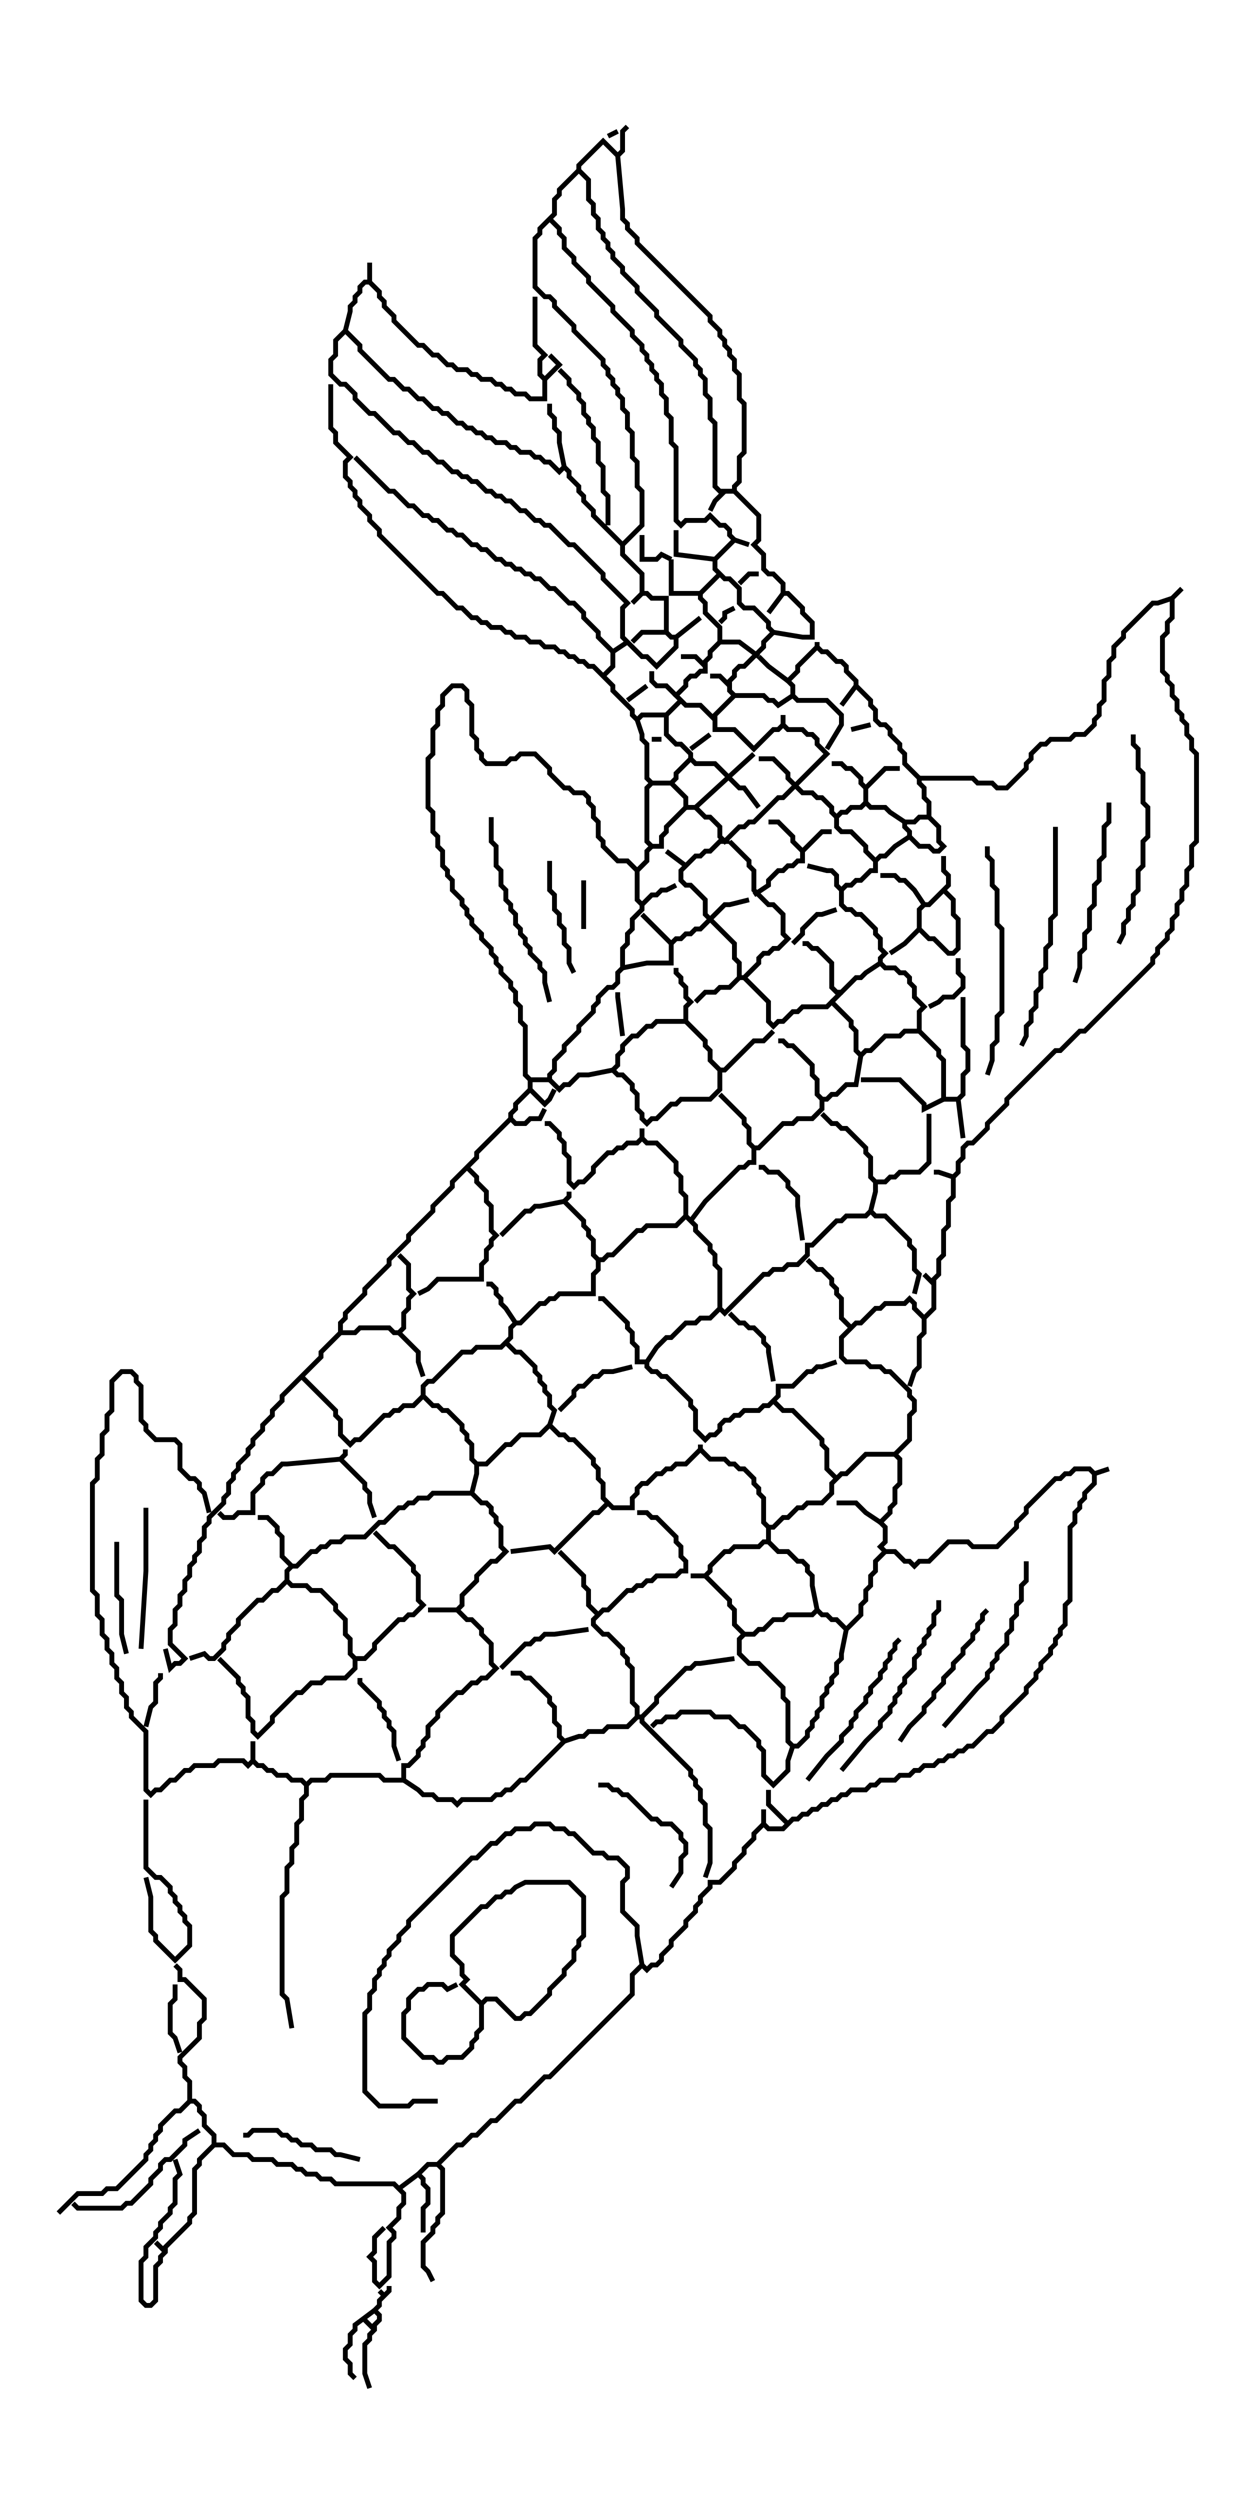 <?xml version="1.0" standalone="no"?>

<!DOCTYPE svg PUBLIC "-//W3C//DTD SVG 20010904//EN"

 "http://www.w3.org/TR/2001/REC-SVG-20010904/DTD/svg10.dtd">

<svg version="1.0" xmlns="http://www.w3.org/2000/svg"

 width="257pt" height="514pt" viewBox="0 0 257 514"

 preserveAspectRatio="xMidYMid meet">

<path stroke="#010101" fill="none" d="
M129 26

L128 27

L128 27

L128 31

L128 31

L127 32

L127 32

L124 29

L124 29

L119 34

L119 34

L119 35

L119 35

L121 37

L121 37

L121 41

L121 41

L122 42

L122 42

L122 44

L122 44

L123 45

L123 45

L123 47

L123 47

L124 48

L124 48

L124 49

L124 49

L125 50

L125 50

L125 51

L125 51

L126 52

L126 52

L126 53

L126 53

L128 55

L128 55

L128 56

L128 56

L131 59

L131 59

L131 60

L131 60

L135 64

L135 64

L135 65

L135 65

L140 70

L140 70

L140 71

L140 71

L143 74

L143 74

L143 75

L143 75

L144 76

L144 76

L144 77

L144 77

L145 78

L145 78

L145 81

L145 81

L146 82

L146 82

L146 86

L146 86

L147 87

L147 87

L147 100

L147 100

L148 101

L148 101

L151 101

L151 101

L151 100

L151 100

L152 99

L152 99

L152 94

L152 94

L153 93

L153 93

L153 83

L153 83

L152 82

L152 82

L152 77

L152 77

L151 76

L151 76

L151 74

L151 74

L150 73

L150 73

L150 72

L150 72

L149 71

L149 71

L149 70

L149 70

L148 69

L148 69

L148 68

L148 68

L146 66

L146 66

L146 65

L146 65

L131 50

L131 50

L131 49

L131 49

L129 47

L129 47

L129 46

L129 46

L128 45

L128 45

L128 43

L128 43

L127 32

L127 32

"/>

<path stroke="#010101" fill="none" d="
M125 28

L127 27

L127 27

"/>

<path stroke="#010101" fill="none" d="
M119 35

L115 39

L115 39

L115 40

L115 40

L114 41

L114 41

L114 44

L114 44

L111 47

L111 47

L111 48

L111 48

L110 49

L110 49

L110 59

L110 59

L112 61

L112 61

L113 61

L113 61

L114 62

L114 62

L114 63

L114 63

L118 67

L118 67

L118 68

L118 68

L124 74

L124 74

L124 75

L124 75

L125 76

L125 76

L125 77

L125 77

L126 78

L126 78

L126 79

L126 79

L127 80

L127 80

L127 81

L127 81

L128 82

L128 82

L128 84

L128 84

L129 85

L129 85

L129 88

L129 88

L130 89

L130 89

L130 94

L130 94

L131 95

L131 95

L131 100

L131 100

L132 101

L132 101

L132 108

L132 108

L128 112

L128 112

L122 106

L122 106

L122 105

L122 105

L120 103

L120 103

L120 102

L120 102

L119 101

L119 101

L119 100

L119 100

L117 98

L117 98

L117 97

L117 97

L116 96

L116 96

L115 97

L115 97

L113 95

L113 95

L112 95

L112 95

L111 94

L111 94

L110 94

L110 94

L109 93

L109 93

L107 93

L107 93

L106 92

L106 92

L105 92

L105 92

L104 91

L104 91

L102 91

L102 91

L101 90

L101 90

L100 90

L100 90

L99 89

L99 89

L98 89

L98 89

L97 88

L97 88

L96 88

L96 88

L95 87

L95 87

L94 87

L94 87

L92 85

L92 85

L91 85

L91 85

L90 84

L90 84

L89 84

L89 84

L87 82

L87 82

L86 82

L86 82

L84 80

L84 80

L83 80

L83 80

L81 78

L81 78

L80 78

L80 78

L74 72

L74 72

L74 71

L74 71

L71 68

L71 68

L69 70

L69 70

L69 73

L69 73

L68 74

L68 74

L68 77

L68 77

L70 79

L70 79

L71 79

L71 79

L73 81

L73 81

L73 82

L73 82

L76 85

L76 85

L77 85

L77 85

L81 89

L81 89

L82 89

L82 89

L84 91

L84 91

L85 91

L85 91

L87 93

L87 93

L88 93

L88 93

L90 95

L90 95

L91 95

L91 95

L93 97

L93 97

L94 97

L94 97

L95 98

L95 98

L96 98

L96 98

L97 99

L97 99

L98 99

L98 99

L100 101

L100 101

L101 101

L101 101

L102 102

L102 102

L103 102

L103 102

L104 103

L104 103

L105 103

L105 103

L107 105

L107 105

L108 105

L108 105

L110 107

L110 107

L111 107

L111 107

L112 108

L112 108

L113 108

L113 108

L117 112

L117 112

L118 112

L118 112

L124 118

L124 118

L124 119

L124 119

L129 124

L129 124

L128 125

L128 125

L128 131

L128 131

L132 135

L132 135

L133 135

L133 135

L135 137

L135 137

L139 133

L139 133

L139 131

L139 131

L138 131

L138 131

L137 130

L137 130

L132 130

L132 130

L130 132

L130 132

"/>

<path stroke="#010101" fill="none" d="
M113 45

L115 47

L115 47

L115 48

L115 48

L116 49

L116 49

L116 51

L116 51

L118 53

L118 53

L118 54

L118 54

L121 57

L121 57

L121 58

L121 58

L126 63

L126 63

L126 64

L126 64

L130 68

L130 68

L130 69

L130 69

L132 71

L132 71

L132 72

L132 72

L133 73

L133 73

L133 74

L133 74

L134 75

L134 75

L134 76

L134 76

L135 77

L135 77

L135 78

L135 78

L136 79

L136 79

L136 81

L136 81

L137 82

L137 82

L137 85

L137 85

L138 86

L138 86

L138 91

L138 91

L139 92

L139 92

L139 107

L139 107

L140 108

L140 108

L141 107

L141 107

L145 107

L145 107

L146 106

L146 106

L148 108

L148 108

L149 108

L149 108

L150 109

L150 109

L150 110

L150 110

L151 111

L151 111

L147 115

L147 115

L147 117

L147 117

L149 119

L149 119

L150 119

L150 119

L152 121

L152 121

L152 124

L152 124

L153 125

L153 125

L155 125

L155 125

L158 128

L158 128

L158 129

L158 129

L159 130

L159 130

L157 132

L157 132

L157 133

L157 133

L153 137

L153 137

L152 137

L152 137

L151 138

L151 138

L151 139

L151 139

L150 140

L150 140

L150 142

L150 142

L151 143

L151 143

L147 147

L147 147

L147 150

L147 150

L151 150

L151 150

L155 154

L155 154

L159 150

L159 150

L160 150

L160 150

L161 149

L161 149

L162 150

L162 150

L165 150

L165 150

L166 151

L166 151

L167 151

L167 151

L168 152

L168 152

L168 153

L168 153

L170 155

L170 155

L161 164

L161 164

L160 164

L160 164

L155 169

L155 169

L154 169

L154 169

L153 170

L153 170

L152 170

L152 170

L149 173

L149 173

L148 172

L148 172

L148 170

L148 170

L146 168

L146 168

L145 168

L145 168

L143 166

L143 166

L155 155

L155 155

"/>

<path stroke="#010101" fill="none" d="
M76 54

L76 58

L76 58

L75 58

L75 58

L74 59

L74 59

L74 60

L74 60

L73 61

L73 61

L73 62

L73 62

L72 63

L72 63

L72 64

L72 64

L71 68

L71 68

"/>

<path stroke="#010101" fill="none" d="
M76 58

L78 60

L78 60

L78 61

L78 61

L79 62

L79 62

L79 63

L79 63

L81 65

L81 65

L81 66

L81 66

L86 71

L86 71

L87 71

L87 71

L89 73

L89 73

L90 73

L90 73

L92 75

L92 75

L93 75

L93 75

L94 76

L94 76

L96 76

L96 76

L97 77

L97 77

L98 77

L98 77

L99 78

L99 78

L101 78

L101 78

L102 79

L102 79

L103 79

L103 79

L104 80

L104 80

L105 80

L105 80

L106 81

L106 81

L108 81

L108 81

L109 82

L109 82

L112 82

L112 82

L112 78

L112 78

L111 77

L111 77

L111 74

L111 74

L112 73

L112 73

L110 71

L110 71

L110 61

L110 61

"/>

<path stroke="#010101" fill="none" d="
M113 73

L115 75

L115 75

L112 78

L112 78

"/>

<path stroke="#010101" fill="none" d="
M115 76

L117 78

L117 78

L117 79

L117 79

L119 81

L119 81

L119 82

L119 82

L120 83

L120 83

L120 85

L120 85

L121 86

L121 86

L121 87

L121 87

L122 88

L122 88

L122 90

L122 90

L123 91

L123 91

L123 95

L123 95

L124 96

L124 96

L124 101

L124 101

L125 102

L125 102

L125 106

L125 106

L125 108

L125 108

"/>

<path stroke="#010101" fill="none" d="
M68 79

L68 88

L68 88

L69 89

L69 89

L69 91

L69 91

L72 94

L72 94

L71 95

L71 95

L71 98

L71 98

L72 99

L72 99

L72 100

L72 100

L73 101

L73 101

L73 102

L73 102

L74 103

L74 103

L74 104

L74 104

L76 106

L76 106

L76 107

L76 107

L78 109

L78 109

L78 110

L78 110

L90 122

L90 122

L91 122

L91 122

L94 125

L94 125

L95 125

L95 125

L97 127

L97 127

L98 127

L98 127

L99 128

L99 128

L100 128

L100 128

L101 129

L101 129

L103 129

L103 129

L104 130

L104 130

L105 130

L105 130

L106 131

L106 131

L108 131

L108 131

L109 132

L109 132

L111 132

L111 132

L112 133

L112 133

L114 133

L114 133

L115 134

L115 134

L116 134

L116 134

L117 135

L117 135

L118 135

L118 135

L119 136

L119 136

L120 136

L120 136

L121 137

L121 137

L122 137

L122 137

L126 141

L126 141

L126 142

L126 142

L130 146

L130 146

L130 147

L130 147

L131 148

L131 148

L132 147

L132 147

L137 147

L137 147

L137 151

L137 151

L139 153

L139 153

L140 153

L140 153

L142 155

L142 155

L142 156

L142 156

L143 157

L143 157

L147 157

L147 157

L152 162

L152 162

L153 162

L153 162

L156 166

L156 166

"/>

<path stroke="#010101" fill="none" d="
M113 83

L113 85

L113 85

L114 86

L114 86

L114 88

L114 88

L115 89

L115 89

L115 91

L115 91

L116 96

L116 96

"/>

<path stroke="#010101" fill="none" d="
M73 94

L80 101

L80 101

L81 101

L81 101

L84 104

L84 104

L85 104

L85 104

L87 106

L87 106

L88 106

L88 106

L89 107

L89 107

L90 107

L90 107

L92 109

L92 109

L93 109

L93 109

L94 110

L94 110

L95 110

L95 110

L97 112

L97 112

L98 112

L98 112

L99 113

L99 113

L100 113

L100 113

L102 115

L102 115

L103 115

L103 115

L104 116

L104 116

L105 116

L105 116

L106 117

L106 117

L107 117

L107 117

L108 118

L108 118

L109 118

L109 118

L110 119

L110 119

L111 119

L111 119

L113 121

L113 121

L114 121

L114 121

L117 124

L117 124

L118 124

L118 124

L120 126

L120 126

L120 127

L120 127

L123 130

L123 130

L123 131

L123 131

L126 134

L126 134

L129 132

L129 132

"/>

<path stroke="#010101" fill="none" d="
M149 101

L147 103

L147 103

L146 105

L146 105

"/>

<path stroke="#010101" fill="none" d="
M151 101

L156 106

L156 106

L156 111

L156 111

L155 112

L155 112

L157 114

L157 114

L157 117

L157 117

L158 118

L158 118

L159 118

L159 118

L161 120

L161 120

L161 122

L161 122

L162 122

L162 122

L165 125

L165 125

L165 126

L165 126

L167 128

L167 128

L167 131

L167 131

L165 131

L165 131

L159 130

L159 130

"/>

<path stroke="#010101" fill="none" d="
M139 109

L139 114

L139 114

L147 115

L147 115

"/>

<path stroke="#010101" fill="none" d="
M132 110

L132 115

L132 115

L135 115

L135 115

L136 114

L136 114

L138 115

L138 115

"/>

<path stroke="#010101" fill="none" d="
M151 111

L154 112

L154 112

"/>

<path stroke="#010101" fill="none" d="
M128 112

L128 114

L128 114

L132 118

L132 118

L132 122

L132 122

L133 122

L133 122

L134 123

L134 123

L137 123

L137 123

L137 130

L137 130

"/>

<path stroke="#010101" fill="none" d="
M138 115

L138 122

L138 122

L144 122

L144 122

L144 123

L144 123

L145 124

L145 124

L145 126

L145 126

L148 129

L148 129

L148 132

L148 132

L152 132

L152 132

L156 135

L156 135

"/>

<path stroke="#010101" fill="none" d="
M148 118

L144 122

L144 122

"/>

<path stroke="#010101" fill="none" d="
M152 120

L154 118

L154 118

L156 118

L156 118

"/>

<path stroke="#010101" fill="none" d="
M243 121

L241 123

L241 123

L241 127

L241 127

L240 128

L240 128

L240 130

L240 130

L239 131

L239 131

L239 138

L239 138

L240 139

L240 139

L240 140

L240 140

L241 141

L241 141

L241 143

L241 143

L242 144

L242 144

L242 146

L242 146

L243 147

L243 147

L243 148

L243 148

L244 149

L244 149

L244 151

L244 151

L245 152

L245 152

L245 154

L245 154

L246 155

L246 155

L246 173

L246 173

L245 174

L245 174

L245 178

L245 178

L244 179

L244 179

L244 182

L244 182

L243 183

L243 183

L243 185

L243 185

L242 186

L242 186

L242 188

L242 188

L241 189

L241 189

L241 191

L241 191

L240 192

L240 192

L240 193

L240 193

L238 195

L238 195

L238 196

L238 196

L237 197

L237 197

L237 198

L237 198

L223 212

L223 212

L222 212

L222 212

L218 216

L218 216

L217 216

L217 216

L207 226

L207 226

L207 227

L207 227

L203 231

L203 231

L203 232

L203 232

L200 235

L200 235

L199 235

L199 235

L198 236

L198 236

L198 238

L198 238

L197 239

L197 239

L197 241

L197 241

L196 242

L196 242

L196 246

L196 246

L195 247

L195 247

L195 252

L195 252

L194 253

L194 253

L194 258

L194 258

L193 259

L193 259

L193 262

L193 262

L192 263

L192 263

L192 269

L192 269

L190 271

L190 271

L188 269

L188 269

L188 268

L188 268

L187 267

L187 267

L186 268

L186 268

L182 268

L182 268

L181 269

L181 269

L180 269

L180 269

L177 272

L177 272

L176 272

L176 272

L173 275

L173 275

L173 279

L173 279

L174 280

L174 280

L178 280

L178 280

L179 281

L179 281

L181 281

L181 281

L182 282

L182 282

L183 282

L183 282

L187 286

L187 286

L187 287

L187 287

L188 288

L188 288

L188 290

L188 290

L187 291

L187 291

L187 296

L187 296

L184 299

L184 299

L185 300

L185 300

L185 305

L185 305

L184 306

L184 306

L184 309

L184 309

L183 310

L183 310

L183 311

L183 311

L181 313

L181 313

L182 314

L182 314

L182 317

L182 317

L181 318

L181 318

L182 319

L182 319

L180 321

L180 321

L180 323

L180 323

L179 324

L179 324

L179 326

L179 326

L178 327

L178 327

L178 329

L178 329

L177 330

L177 330

L177 332

L177 332

L174 335

L174 335

L172 333

L172 333

L171 333

L171 333

L170 332

L170 332

L169 332

L169 332

L168 331

L168 331

L167 332

L167 332

L162 332

L162 332

L161 333

L161 333

L159 333

L159 333

L157 335

L157 335

L156 335

L156 335

L155 336

L155 336

L153 336

L153 336

L152 337

L152 337

L152 340

L152 340

L154 342

L154 342

L156 342

L156 342

L161 347

L161 347

L161 349

L161 349

L162 350

L162 350

L162 358

L162 358

L163 359

L163 359

L164 359

L164 359

L166 357

L166 357

L166 356

L166 356

L167 355

L167 355

L167 354

L167 354

L168 353

L168 353

L168 352

L168 352

L169 351

L169 351

L169 349

L169 349

L170 348

L170 348

L170 347

L170 347

L171 346

L171 346

L171 345

L171 345

L172 344

L172 344

L172 342

L172 342

L173 341

L173 341

L173 340

L173 340

L174 335

L174 335

"/>

<path stroke="#010101" fill="none" d="
M132 122

L130 124

L130 124

"/>

<path stroke="#010101" fill="none" d="
M161 122

L158 126

L158 126

"/>

<path stroke="#010101" fill="none" d="
M191 168

L193 170

L193 170

L193 173

L193 173

L194 174

L194 174

L193 175

L193 175

L192 175

L192 175

L191 174

L191 174

L189 174

L189 174

L187 172

L187 172

L187 171

L187 171

L186 170

L186 170

L186 169

L186 169

L188 169

L188 169

L189 168

L189 168

L191 168

L191 168

L191 165

L191 165

L190 164

L190 164

L190 162

L190 162

L189 161

L189 161

L189 160

L189 160

L200 160

L200 160

L201 161

L201 161

L204 161

L204 161

L205 162

L205 162

L207 162

L207 162

L211 158

L211 158

L211 157

L211 157

L212 156

L212 156

L212 155

L212 155

L214 153

L214 153

L215 153

L215 153

L216 152

L216 152

L220 152

L220 152

L221 151

L221 151

L223 151

L223 151

L225 149

L225 149

L225 148

L225 148

L226 147

L226 147

L226 145

L226 145

L227 144

L227 144

L227 140

L227 140

L228 139

L228 139

L228 136

L228 136

L229 135

L229 135

L229 133

L229 133

L231 131

L231 131

L231 130

L231 130

L237 124

L237 124

L238 124

L238 124

L241 123

L241 123

"/>

<path stroke="#010101" fill="none" d="
M148 128

L149 127

L149 127

L149 126

L149 126

L151 125

L151 125

"/>

<path stroke="#010101" fill="none" d="
M139 131

L144 127

L144 127

"/>

<path stroke="#010101" fill="none" d="
M148 132

L146 134

L146 134

L146 135

L146 135

L145 136

L145 136

L145 138

L145 138

L144 138

L144 138

L143 139

L143 139

L142 139

L142 139

L141 140

L141 140

L141 141

L141 141

L139 143

L139 143

L141 145

L141 145

L144 145

L144 145

L147 148

L147 148

"/>

<path stroke="#010101" fill="none" d="
M168 132

L168 133

L168 133

L169 134

L169 134

L170 134

L170 134

L172 136

L172 136

L173 136

L173 136

L174 137

L174 137

L174 138

L174 138

L176 140

L176 140

L176 141

L176 141

L179 144

L179 144

L179 145

L179 145

L180 146

L180 146

L180 148

L180 148

L181 149

L181 149

L182 149

L182 149

L183 150

L183 150

L183 151

L183 151

L185 153

L185 153

L185 154

L185 154

L186 155

L186 155

L186 157

L186 157

L189 160

L189 160

"/>

<path stroke="#010101" fill="none" d="
M168 133

L164 137

L164 137

L164 138

L164 138

L162 140

L162 140

L163 141

L163 141

L163 143

L163 143

L164 144

L164 144

L170 144

L170 144

L173 147

L173 147

L173 149

L173 149

L170 154

L170 154

"/>

<path stroke="#010101" fill="none" d="
M126 134

L126 137

L126 137

L124 139

L124 139

"/>

<path stroke="#010101" fill="none" d="
M140 135

L143 135

L143 135

L145 137

L145 137

"/>

<path stroke="#010101" fill="none" d="
M156 135

L158 137

L158 137

L162 140

L162 140

"/>

<path stroke="#010101" fill="none" d="
M134 138

L134 140

L134 140

L135 141

L135 141

L137 141

L137 141

L139 143

L139 143

"/>

<path stroke="#010101" fill="none" d="
M146 139

L148 139

L148 139

L150 141

L150 141

"/>

<path stroke="#010101" fill="none" d="
M131 179

L131 185

L131 185

L132 186

L132 186

L132 187

L132 187

L130 189

L130 189

L130 191

L130 191

L129 192

L129 192

L129 194

L129 194

L128 195

L128 195

L128 199

L128 199

L127 200

L127 200

L127 202

L127 202

L126 203

L126 203

L125 203

L125 203

L123 205

L123 205

L123 206

L123 206

L122 207

L122 207

L122 208

L122 208

L119 211

L119 211

L119 212

L119 212

L116 215

L116 215

L116 216

L116 216

L114 218

L114 218

L114 220

L114 220

L113 221

L113 221

L113 222

L113 222

L109 222

L109 222

L108 221

L108 221

L108 211

L108 211

L107 210

L107 210

L107 207

L107 207

L106 206

L106 206

L106 204

L106 204

L105 203

L105 203

L105 202

L105 202

L103 200

L103 200

L103 199

L103 199

L102 198

L102 198

L102 197

L102 197

L101 196

L101 196

L101 195

L101 195

L99 193

L99 193

L99 192

L99 192

L97 190

L97 190

L97 189

L97 189

L96 188

L96 188

L96 187

L96 187

L95 186

L95 186

L95 185

L95 185

L93 183

L93 183

L93 181

L93 181

L92 180

L92 180

L92 179

L92 179

L91 178

L91 178

L91 175

L91 175

L90 174

L90 174

L90 172

L90 172

L89 171

L89 171

L89 167

L89 167

L88 166

L88 166

L88 156

L88 156

L89 155

L89 155

L89 150

L89 150

L90 149

L90 149

L90 146

L90 146

L91 145

L91 145

L91 143

L91 143

L93 141

L93 141

L95 141

L95 141

L96 142

L96 142

L96 144

L96 144

L97 145

L97 145

L97 151

L97 151

L98 152

L98 152

L98 154

L98 154

L99 155

L99 155

L99 156

L99 156

L100 157

L100 157

L104 157

L104 157

L105 156

L105 156

L106 156

L106 156

L107 155

L107 155

L110 155

L110 155

L113 158

L113 158

L113 159

L113 159

L116 162

L116 162

L117 162

L117 162

L118 163

L118 163

L120 163

L120 163

L121 164

L121 164

L121 165

L121 165

L122 166

L122 166

L122 168

L122 168

L123 169

L123 169

L123 172

L123 172

L124 173

L124 173

L124 174

L124 174

L127 177

L127 177

L129 177

L129 177

L131 179

L131 179

L133 177

L133 177

L133 175

L133 175

L134 174

L134 174

L133 173

L133 173

L133 162

L133 162

L134 161

L134 161

L133 160

L133 160

L133 153

L133 153

L132 152

L132 152

L132 151

L132 151

L131 148

L131 148

"/>

<path stroke="#010101" fill="none" d="
M129 144

L133 141

L133 141

"/>

<path stroke="#010101" fill="none" d="
M176 141

L173 145

L173 145

"/>

<path stroke="#010101" fill="none" d="
M151 143

L157 143

L157 143

L158 144

L158 144

L159 144

L159 144

L160 145

L160 145

L163 143

L163 143

"/>

<path stroke="#010101" fill="none" d="
M140 144

L137 147

L137 147

"/>

<path stroke="#010101" fill="none" d="
M161 147

L161 149

L161 149

"/>

<path stroke="#010101" fill="none" d="
M175 150

L179 149

L179 149

"/>

<path stroke="#010101" fill="none" d="
M142 154

L146 151

L146 151

"/>

<path stroke="#010101" fill="none" d="
M233 151

L233 153

L233 153

L234 154

L234 154

L234 158

L234 158

L235 159

L235 159

L235 165

L235 165

L236 166

L236 166

L236 172

L236 172

L235 173

L235 173

L235 178

L235 178

L234 179

L234 179

L234 183

L234 183

L233 184

L233 184

L233 186

L233 186

L232 187

L232 187

L232 189

L232 189

L231 190

L231 190

L231 192

L231 192

L230 194

L230 194

"/>

<path stroke="#010101" fill="none" d="
M134 152

L136 152

L136 152

"/>

<path stroke="#010101" fill="none" d="
M142 156

L139 159

L139 159

L139 160

L139 160

L138 161

L138 161

L141 164

L141 164

L141 166

L141 166

L143 166

L143 166

"/>

<path stroke="#010101" fill="none" d="
M156 156

L159 156

L159 156

L162 159

L162 159

L162 160

L162 160

L165 163

L165 163

L167 163

L167 163

L168 164

L168 164

L169 164

L169 164

L171 166

L171 166

L171 167

L171 167

L172 168

L172 168

L173 167

L173 167

L174 167

L174 167

L175 166

L175 166

L177 166

L177 166

L178 165

L178 165

L179 166

L179 166

L182 166

L182 166

L183 167

L183 167

L186 169

L186 169

"/>

<path stroke="#010101" fill="none" d="
M171 157

L173 157

L173 157

L174 158

L174 158

L175 158

L175 158

L177 160

L177 160

L177 161

L177 161

L178 162

L178 162

L182 158

L182 158

L185 158

L185 158

"/>

<path stroke="#010101" fill="none" d="
M134 161

L138 161

L138 161

"/>

<path stroke="#010101" fill="none" d="
M178 162

L178 165

L178 165

"/>

<path stroke="#010101" fill="none" d="
M228 165

L228 169

L228 169

L227 170

L227 170

L227 176

L227 176

L226 177

L226 177

L226 181

L226 181

L225 182

L225 182

L225 186

L225 186

L224 187

L224 187

L224 191

L224 191

L223 192

L223 192

L223 195

L223 195

L222 196

L222 196

L222 199

L222 199

L221 202

L221 202

"/>

<path stroke="#010101" fill="none" d="
M141 166

L137 170

L137 170

L137 171

L137 171

L136 172

L136 172

L136 174

L136 174

L134 174

L134 174

"/>

<path stroke="#010101" fill="none" d="
M101 168

L101 173

L101 173

L102 174

L102 174

L102 178

L102 178

L103 179

L103 179

L103 182

L103 182

L104 183

L104 183

L104 185

L104 185

L105 186

L105 186

L105 187

L105 187

L106 188

L106 188

L106 190

L106 190

L107 191

L107 191

L107 192

L107 192

L108 193

L108 193

L108 194

L108 194

L109 195

L109 195

L109 196

L109 196

L111 198

L111 198

L111 199

L111 199

L112 200

L112 200

L112 202

L112 202

L113 206

L113 206

"/>

<path stroke="#010101" fill="none" d="
M172 168

L172 170

L172 170

L173 171

L173 171

L175 171

L175 171

L178 174

L178 174

L178 175

L178 175

L180 177

L180 177

L181 176

L181 176

L182 176

L182 176

L184 174

L184 174

L187 172

L187 172

"/>

<path stroke="#010101" fill="none" d="
M158 169

L160 169

L160 169

L163 172

L163 172

L163 173

L163 173

L165 175

L165 175

L169 171

L169 171

L171 171

L171 171

"/>

<path stroke="#010101" fill="none" d="
M217 170

L217 188

L217 188

L216 189

L216 189

L216 194

L216 194

L215 195

L215 195

L215 199

L215 199

L214 200

L214 200

L214 203

L214 203

L213 204

L213 204

L213 207

L213 207

L212 208

L212 208

L212 210

L212 210

L211 211

L211 211

L211 213

L211 213

L210 215

L210 215

"/>

<path stroke="#010101" fill="none" d="
M150 173

L154 177

L154 177

L154 178

L154 178

L155 179

L155 179

L155 183

L155 183

L158 186

L158 186

L159 186

L159 186

L161 188

L161 188

L161 192

L161 192

L162 193

L162 193

L160 195

L160 195

L159 195

L159 195

L158 196

L158 196

L157 196

L157 196

L156 197

L156 197

L156 198

L156 198

L153 201

L153 201

L152 201

L152 201

L152 198

L152 198

L151 197

L151 197

L151 194

L151 194

L145 188

L145 188

L145 185

L145 185

L142 182

L142 182

L141 182

L141 182

L140 181

L140 181

L140 179

L140 179

L143 176

L143 176

L144 176

L144 176

L145 175

L145 175

L146 175

L146 175

L148 173

L148 173

L150 173

L150 173

"/>

<path stroke="#010101" fill="none" d="
M203 174

L203 176

L203 176

L204 177

L204 177

L204 182

L204 182

L205 183

L205 183

L205 190

L205 190

L206 191

L206 191

L206 208

L206 208

L205 209

L205 209

L205 214

L205 214

L204 215

L204 215

L204 218

L204 218

L203 221

L203 221

"/>

<path stroke="#010101" fill="none" d="
M137 175

L141 178

L141 178

"/>

<path stroke="#010101" fill="none" d="
M165 175

L165 177

L165 177

L164 177

L164 177

L163 178

L163 178

L162 178

L162 178

L161 179

L161 179

L160 179

L160 179

L158 181

L158 181

L158 182

L158 182

L155 184

L155 184

"/>

<path stroke="#010101" fill="none" d="
M194 176

L194 179

L194 179

L195 180

L195 180

L195 182

L195 182

L191 186

L191 186

L190 186

L190 186

L189 187

L189 187

L189 191

L189 191

L191 193

L191 193

L192 193

L192 193

L195 196

L195 196

L196 196

L196 196

L197 195

L197 195

L197 189

L197 189

L196 188

L196 188

L196 185

L196 185

L194 183

L194 183

"/>

<path stroke="#010101" fill="none" d="
M113 177

L113 183

L113 183

L114 184

L114 184

L114 187

L114 187

L115 188

L115 188

L115 190

L115 190

L116 191

L116 191

L116 194

L116 194

L117 195

L117 195

L117 198

L117 198

L118 200

L118 200

"/>

<path stroke="#010101" fill="none" d="
M180 177

L180 179

L180 179

L179 179

L179 179

L177 181

L177 181

L176 181

L176 181

L175 182

L175 182

L174 182

L174 182

L173 183

L173 183

L172 182

L172 182

L172 180

L172 180

L171 179

L171 179

L170 179

L170 179

L166 178

L166 178

"/>

<path stroke="#010101" fill="none" d="
M181 180

L184 180

L184 180

L185 181

L185 181

L186 181

L186 181

L188 183

L188 183

L190 186

L190 186

"/>

<path stroke="#010101" fill="none" d="
M120 181

L120 191

L120 191

"/>

<path stroke="#010101" fill="none" d="
M132 186

L134 184

L134 184

L135 184

L135 184

L136 183

L136 183

L137 183

L137 183

L139 182

L139 182

"/>

<path stroke="#010101" fill="none" d="
M173 183

L173 186

L173 186

L174 187

L174 187

L175 187

L175 187

L176 188

L176 188

L177 188

L177 188

L180 191

L180 191

L180 192

L180 192

L181 193

L181 193

L181 195

L181 195

L182 196

L182 196

L181 197

L181 197

L181 198

L181 198

L182 199

L182 199

L184 199

L184 199

L185 200

L185 200

L186 200

L186 200

L187 201

L187 201

L187 202

L187 202

L188 203

L188 203

L188 205

L188 205

L190 207

L190 207

L189 208

L189 208

L189 212

L189 212

L186 212

L186 212

L185 213

L185 213

L182 213

L182 213

L179 216

L179 216

L178 216

L178 216

L177 217

L177 217

L176 216

L176 216

L176 212

L176 212

L175 211

L175 211

L175 210

L175 210

L171 206

L171 206

L170 207

L170 207

L165 207

L165 207

L164 208

L164 208

L163 208

L163 208

L161 210

L161 210

L160 210

L160 210

L159 211

L159 211

L158 210

L158 210

L158 206

L158 206

L153 201

L153 201

"/>

<path stroke="#010101" fill="none" d="
M132 188

L138 194

L138 194

L139 193

L139 193

L140 193

L140 193

L141 192

L141 192

L142 192

L142 192

L143 191

L143 191

L144 191

L144 191

L149 186

L149 186

L150 186

L150 186

L154 185

L154 185

"/>

<path stroke="#010101" fill="none" d="
M163 194

L165 192

L165 192

L165 191

L165 191

L168 188

L168 188

L169 188

L169 188

L172 187

L172 187

"/>

<path stroke="#010101" fill="none" d="
M189 191

L186 194

L186 194

L183 196

L183 196

"/>

<path stroke="#010101" fill="none" d="
M138 194

L138 198

L138 198

L133 198

L133 198

L128 199

L128 199

"/>

<path stroke="#010101" fill="none" d="
M165 194

L166 194

L166 194

L167 195

L167 195

L168 195

L168 195

L171 198

L171 198

L171 203

L171 203

L172 204

L172 204

L173 204

L173 204

L176 201

L176 201

L177 201

L177 201

L178 200

L178 200

L181 198

L181 198

"/>

<path stroke="#010101" fill="none" d="
M197 197

L197 200

L197 200

L198 201

L198 201

L198 203

L198 203

L196 205

L196 205

L194 205

L194 205

L193 206

L193 206

L191 207

L191 207

"/>

<path stroke="#010101" fill="none" d="
M139 199

L139 200

L139 200

L140 201

L140 201

L140 202

L140 202

L141 203

L141 203

L141 205

L141 205

L142 206

L142 206

L141 207

L141 207

L141 210

L141 210

L135 210

L135 210

L134 211

L134 211

L133 211

L133 211

L131 213

L131 213

L130 213

L130 213

L128 215

L128 215

L128 216

L128 216

L127 217

L127 217

L127 219

L127 219

L126 220

L126 220

L127 221

L127 221

L128 221

L128 221

L130 223

L130 223

L130 224

L130 224

L131 225

L131 225

L131 228

L131 228

L132 229

L132 229

L132 230

L132 230

L133 231

L133 231

L134 230

L134 230

L135 230

L135 230

L138 227

L138 227

L139 227

L139 227

L140 226

L140 226

L146 226

L146 226

L148 224

L148 224

L148 220

L148 220

L149 220

L149 220

L155 214

L155 214

L157 214

L157 214

L159 212

L159 212

"/>

<path stroke="#010101" fill="none" d="
M152 201

L150 203

L150 203

L148 203

L148 203

L147 204

L147 204

L145 204

L145 204

L143 206

L143 206

"/>

<path stroke="#010101" fill="none" d="
M127 204

L127 205

L127 205

L128 213

L128 213

"/>

<path stroke="#010101" fill="none" d="
M173 204

L171 206

L171 206

"/>

<path stroke="#010101" fill="none" d="
M198 205

L198 215

L198 215

L199 216

L199 216

L199 220

L199 220

L198 221

L198 221

L198 225

L198 225

L197 226

L197 226

L198 234

L198 234

"/>

<path stroke="#010101" fill="none" d="
M141 210

L145 214

L145 214

L145 215

L145 215

L146 216

L146 216

L146 218

L146 218

L148 220

L148 220

"/>

<path stroke="#010101" fill="none" d="
M189 212

L193 216

L193 216

L193 217

L193 217

L194 218

L194 218

L194 226

L194 226

L197 226

L197 226

"/>

<path stroke="#010101" fill="none" d="
M160 214

L161 214

L161 214

L162 215

L162 215

L163 215

L163 215

L167 219

L167 219

L167 221

L167 221

L168 222

L168 222

L168 225

L168 225

L169 226

L169 226

L170 226

L170 226

L171 225

L171 225

L172 225

L172 225

L174 223

L174 223

L176 223

L176 223

L177 217

L177 217

"/>

<path stroke="#010101" fill="none" d="
M113 222

L115 224

L115 224

L116 223

L116 223

L117 223

L117 223

L119 221

L119 221

L121 221

L121 221

L126 220

L126 220

"/>

<path stroke="#010101" fill="none" d="
M109 222

L109 224

L109 224

L112 227

L112 227

L113 226

L113 226

L114 224

L114 224

"/>

<path stroke="#010101" fill="none" d="
M177 222

L185 222

L185 222

L190 227

L190 227

L190 228

L190 228

L194 226

L194 226

"/>

<path stroke="#010101" fill="none" d="
M109 224

L106 227

L106 227

L106 228

L106 228

L105 229

L105 229

L105 230

L105 230

L106 231

L106 231

L108 231

L108 231

L109 230

L109 230

L111 230

L111 230

L112 228

L112 228

"/>

<path stroke="#010101" fill="none" d="
M148 225

L153 230

L153 230

L153 231

L153 231

L154 232

L154 232

L154 235

L154 235

L155 236

L155 236

L156 236

L156 236

L161 231

L161 231

L163 231

L163 231

L164 230

L164 230

L167 230

L167 230

L169 228

L169 228

L169 226

L169 226

"/>

<path stroke="#010101" fill="none" d="
M169 229

L171 231

L171 231

L172 231

L172 231

L173 232

L173 232

L174 232

L174 232

L178 236

L178 236

L178 237

L178 237

L179 238

L179 238

L179 242

L179 242

L180 243

L180 243

L182 243

L182 243

L183 242

L183 242

L184 242

L184 242

L185 241

L185 241

L189 241

L189 241

L191 239

L191 239

L191 229

L191 229

"/>

<path stroke="#010101" fill="none" d="
M105 230

L98 237

L98 237

L98 238

L98 238

L93 243

L93 243

L93 244

L93 244

L89 248

L89 248

L89 249

L89 249

L84 254

L84 254

L84 255

L84 255

L80 259

L80 259

L80 260

L80 260

L75 265

L75 265

L75 266

L75 266

L71 270

L71 270

L71 271

L71 271

L70 272

L70 272

L70 274

L70 274

L73 274

L73 274

L74 273

L74 273

L80 273

L80 273

L81 274

L81 274

L82 274

L82 274

L83 273

L83 273

L83 270

L83 270

L84 269

L84 269

L84 267

L84 267

L85 266

L85 266

L84 265

L84 265

L84 260

L84 260

L82 258

L82 258

"/>

<path stroke="#010101" fill="none" d="
M112 231

L113 231

L113 231

L115 233

L115 233

L115 234

L115 234

L116 235

L116 235

L116 237

L116 237

L117 238

L117 238

L117 243

L117 243

L118 244

L118 244

L119 243

L119 243

L120 243

L120 243

L122 241

L122 241

L122 240

L122 240

L125 237

L125 237

L126 237

L126 237

L127 236

L127 236

L128 236

L128 236

L129 235

L129 235

L131 235

L131 235

L132 234

L132 234

L133 235

L133 235

L135 235

L135 235

L139 239

L139 239

L139 241

L139 241

L140 242

L140 242

L140 245

L140 245

L141 246

L141 246

L141 250

L141 250

L143 252

L143 252

L143 253

L143 253

L146 256

L146 256

L146 257

L146 257

L147 258

L147 258

L147 260

L147 260

L148 261

L148 261

L148 269

L148 269

L149 270

L149 270

L157 262

L157 262

L158 262

L158 262

L159 261

L159 261

L161 261

L161 261

L162 260

L162 260

L164 260

L164 260

L166 258

L166 258

L166 256

L166 256

L167 256

L167 256

L172 251

L172 251

L173 251

L173 251

L174 250

L174 250

L178 250

L178 250

L179 249

L179 249

L180 250

L180 250

L182 250

L182 250

L187 255

L187 255

L187 256

L187 256

L188 257

L188 257

L188 261

L188 261

L189 262

L189 262

L188 266

L188 266

"/>

<path stroke="#010101" fill="none" d="
M132 232

L132 234

L132 234

"/>

<path stroke="#010101" fill="none" d="
M155 236

L155 239

L155 239

L154 239

L154 239

L153 240

L153 240

L152 240

L152 240

L145 247

L145 247

L142 251

L142 251

"/>

<path stroke="#010101" fill="none" d="
M96 240

L98 242

L98 242

L98 243

L98 243

L100 245

L100 245

L100 247

L100 247

L101 248

L101 248

L101 253

L101 253

L102 254

L102 254

L101 255

L101 255

L101 256

L101 256

L100 257

L100 257

L100 259

L100 259

L99 260

L99 260

L99 263

L99 263

L90 263

L90 263

L88 265

L88 265

L86 266

L86 266

"/>

<path stroke="#010101" fill="none" d="
M156 240

L157 240

L157 240

L158 241

L158 241

L160 241

L160 241

L162 243

L162 243

L162 244

L162 244

L164 246

L164 246

L164 248

L164 248

L165 255

L165 255

"/>

<path stroke="#010101" fill="none" d="
M192 241

L193 241

L193 241

L196 242

L196 242

"/>

<path stroke="#010101" fill="none" d="
M180 243

L180 245

L180 245

L179 249

L179 249

"/>

<path stroke="#010101" fill="none" d="
M117 245

L117 246

L117 246

L116 247

L116 247

L120 251

L120 251

L120 252

L120 252

L121 253

L121 253

L121 254

L121 254

L122 255

L122 255

L122 258

L122 258

L123 259

L123 259

L124 259

L124 259

L125 258

L125 258

L126 258

L126 258

L131 253

L131 253

L132 253

L132 253

L133 252

L133 252

L139 252

L139 252

L141 250

L141 250

"/>

<path stroke="#010101" fill="none" d="
M103 254

L108 249

L108 249

L109 249

L109 249

L110 248

L110 248

L111 248

L111 248

L116 247

L116 247

"/>

<path stroke="#010101" fill="none" d="
M123 259

L123 261

L123 261

L122 262

L122 262

L122 266

L122 266

L115 266

L115 266

L114 267

L114 267

L113 267

L113 267

L112 268

L112 268

L111 268

L111 268

L107 272

L107 272

L106 272

L106 272

L105 273

L105 273

L105 275

L105 275

L103 277

L103 277

L98 277

L98 277

L97 278

L97 278

L95 278

L95 278

L89 284

L89 284

L88 284

L88 284

L87 285

L87 285

L87 287

L87 287

L89 289

L89 289

L90 289

L90 289

L91 290

L91 290

L92 290

L92 290

L95 293

L95 293

L95 294

L95 294

L96 295

L96 295

L96 296

L96 296

L97 297

L97 297

L97 300

L97 300

L98 301

L98 301

L100 301

L100 301

L104 297

L104 297

L105 297

L105 297

L107 295

L107 295

L111 295

L111 295

L113 293

L113 293

L115 295

L115 295

L116 295

L116 295

L117 296

L117 296

L118 296

L118 296

L122 300

L122 300

L122 301

L122 301

L123 302

L123 302

L123 304

L123 304

L124 305

L124 305

L124 308

L124 308

L126 310

L126 310

L130 310

L130 310

L130 308

L130 308

L131 307

L131 307

L131 306

L131 306

L132 305

L132 305

L133 305

L133 305

L135 303

L135 303

L136 303

L136 303

L137 302

L137 302

L138 302

L138 302

L139 301

L139 301

L141 301

L141 301

L144 298

L144 298

L146 300

L146 300

L149 300

L149 300

L150 301

L150 301

L151 301

L151 301

L152 302

L152 302

L153 302

L153 302

L155 304

L155 304

L155 305

L155 305

L156 306

L156 306

L156 307

L156 307

L157 308

L157 308

L157 313

L157 313

L158 314

L158 314

L159 314

L159 314

L161 312

L161 312

L162 312

L162 312

L164 310

L164 310

L165 310

L165 310

L166 309

L166 309

L169 309

L169 309

L171 307

L171 307

L171 305

L171 305

L173 303

L173 303

L174 303

L174 303

L178 299

L178 299

L184 299

L184 299

"/>

<path stroke="#010101" fill="none" d="
M166 259

L168 261

L168 261

L169 261

L169 261

L171 263

L171 263

L171 264

L171 264

L172 265

L172 265

L172 266

L172 266

L173 267

L173 267

L173 271

L173 271

L175 273

L175 273

"/>

<path stroke="#010101" fill="none" d="
M190 262

L192 264

L192 264

"/>

<path stroke="#010101" fill="none" d="
M100 264

L101 264

L101 264

L102 265

L102 265

L102 266

L102 266

L103 267

L103 267

L103 268

L103 268

L104 269

L104 269

L106 272

L106 272

"/>

<path stroke="#010101" fill="none" d="
M123 267

L124 267

L124 267

L129 272

L129 272

L129 273

L129 273

L130 274

L130 274

L130 276

L130 276

L131 277

L131 277

L131 280

L131 280

L133 280

L133 280

L133 281

L133 281

L134 282

L134 282

L135 282

L135 282

L136 283

L136 283

L137 283

L137 283

L142 288

L142 288

L142 289

L142 289

L143 290

L143 290

L143 294

L143 294

L145 296

L145 296

L146 295

L146 295

L147 295

L147 295

L148 294

L148 294

L148 293

L148 293

L149 292

L149 292

L150 292

L150 292

L151 291

L151 291

L152 291

L152 291

L153 290

L153 290

L156 290

L156 290

L157 289

L157 289

L158 289

L158 289

L160 287

L160 287

L160 285

L160 285

L163 285

L163 285

L166 282

L166 282

L167 282

L167 282

L168 281

L168 281

L169 281

L169 281

L172 280

L172 280

"/>

<path stroke="#010101" fill="none" d="
M148 269

L146 271

L146 271

L144 271

L144 271

L143 272

L143 272

L141 272

L141 272

L138 275

L138 275

L137 275

L137 275

L135 277

L135 277

L133 280

L133 280

"/>

<path stroke="#010101" fill="none" d="
M150 270

L152 272

L152 272

L153 272

L153 272

L154 273

L154 273

L155 273

L155 273

L157 275

L157 275

L157 276

L157 276

L158 277

L158 277

L158 278

L158 278

L159 284

L159 284

"/>

<path stroke="#010101" fill="none" d="
M190 271

L190 274

L190 274

L189 275

L189 275

L189 281

L189 281

L188 282

L188 282

L187 285

L187 285

"/>

<path stroke="#010101" fill="none" d="
M70 274

L66 278

L66 278

L66 279

L66 279

L58 287

L58 287

L58 288

L58 288

L56 290

L56 290

L56 291

L56 291

L54 293

L54 293

L54 294

L54 294

L52 296

L52 296

L52 297

L52 297

L51 298

L51 298

L51 299

L51 299

L49 301

L49 301

L49 302

L49 302

L48 303

L48 303

L48 304

L48 304

L47 305

L47 305

L47 307

L47 307

L46 308

L46 308

L46 309

L46 309

L43 312

L43 312

L43 313

L43 313

L42 314

L42 314

L42 316

L42 316

L41 317

L41 317

L41 319

L41 319

L40 320

L40 320

L40 321

L40 321

L39 322

L39 322

L39 324

L39 324

L38 325

L38 325

L38 327

L38 327

L37 328

L37 328

L37 330

L37 330

L36 331

L36 331

L36 334

L36 334

L35 335

L35 335

L35 338

L35 338

L38 341

L38 341

L37 342

L37 342

L36 342

L36 342

L35 343

L35 343

L34 339

L34 339

"/>

<path stroke="#010101" fill="none" d="
M82 274

L86 278

L86 278

L86 280

L86 280

L87 283

L87 283

"/>

<path stroke="#010101" fill="none" d="
M104 276

L106 278

L106 278

L107 278

L107 278

L110 281

L110 281

L110 282

L110 282

L111 283

L111 283

L111 284

L111 284

L112 285

L112 285

L112 286

L112 286

L113 287

L113 287

L113 289

L113 289

L114 290

L114 290

L113 293

L113 293

"/>

<path stroke="#010101" fill="none" d="
M115 290

L118 287

L118 287

L118 286

L118 286

L119 285

L119 285

L120 285

L120 285

L122 283

L122 283

L123 283

L123 283

L124 282

L124 282

L126 282

L126 282

L130 281

L130 281

"/>

<path stroke="#010101" fill="none" d="
M77 315

L80 318

L80 318

L81 318

L81 318

L85 322

L85 322

L85 323

L85 323

L86 324

L86 324

L86 329

L86 329

L87 330

L87 330

L85 332

L85 332

L84 332

L84 332

L83 333

L83 333

L82 333

L82 333

L77 338

L77 338

L77 339

L77 339

L75 341

L75 341

L73 341

L73 341

L72 340

L72 340

L72 337

L72 337

L71 336

L71 336

L71 333

L71 333

L69 331

L69 331

L69 330

L69 330

L66 327

L66 327

L64 327

L64 327

L63 326

L63 326

L60 326

L60 326

L59 325

L59 325

L59 323

L59 323

L60 322

L60 322

L61 322

L61 322

L64 319

L64 319

L65 319

L65 319

L66 318

L66 318

L67 318

L67 318

L68 317

L68 317

L70 317

L70 317

L71 316

L71 316

L75 316

L75 316

L78 313

L78 313

L79 313

L79 313

L82 310

L82 310

L83 310

L83 310

L84 309

L84 309

L85 309

L85 309

L86 308

L86 308

L88 308

L88 308

L89 307

L89 307

L97 307

L97 307

L99 309

L99 309

L100 309

L100 309

L101 310

L101 310

L101 311

L101 311

L102 312

L102 312

L102 313

L102 313

L103 314

L103 314

L103 318

L103 318

L104 319

L104 319

L102 321

L102 321

L101 321

L101 321

L98 324

L98 324

L98 325

L98 325

L95 328

L95 328

L95 330

L95 330

L94 331

L94 331

L96 333

L96 333

L97 333

L97 333

L99 335

L99 335

L99 336

L99 336

L101 338

L101 338

L101 342

L101 342

L102 343

L102 343

L100 345

L100 345

L99 345

L99 345

L98 346

L98 346

L97 346

L97 346

L95 348

L95 348

L94 348

L94 348

L90 352

L90 352

L90 353

L90 353

L88 355

L88 355

L88 357

L88 357

L87 358

L87 358

L87 359

L87 359

L86 360

L86 360

L86 361

L86 361

L84 363

L84 363

L83 363

L83 363

L83 366

L83 366

L79 366

L79 366

L78 365

L78 365

L68 365

L68 365

L67 366

L67 366

L64 366

L64 366

L63 367

L63 367

L62 366

L62 366

L60 366

L60 366

L59 365

L59 365

L57 365

L57 365

L56 364

L56 364

L55 364

L55 364

L54 363

L54 363

L53 363

L53 363

L52 362

L52 362

L51 363

L51 363

L50 362

L50 362

L45 362

L45 362

L44 363

L44 363

L40 363

L40 363

L39 364

L39 364

L38 364

L38 364

L36 366

L36 366

L35 366

L35 366

L33 368

L33 368

L32 368

L32 368

L31 369

L31 369

L30 368

L30 368

L30 356

L30 356

L27 353

L27 353

L27 352

L27 352

L26 351

L26 351

L26 349

L26 349

L25 348

L25 348

L25 346

L25 346

L24 345

L24 345

L24 343

L24 343

L23 342

L23 342

L23 340

L23 340

L22 339

L22 339

L22 337

L22 337

L21 336

L21 336

L21 333

L21 333

L20 332

L20 332

L20 328

L20 328

L19 327

L19 327

L19 305

L19 305

L20 304

L20 304

L20 300

L20 300

L21 299

L21 299

L21 295

L21 295

L22 294

L22 294

L22 291

L22 291

L23 290

L23 290

L23 284

L23 284

L25 282

L25 282

L27 282

L27 282

L28 283

L28 283

L28 284

L28 284

L29 285

L29 285

L29 292

L29 292

L30 293

L30 293

L30 294

L30 294

L32 296

L32 296

L36 296

L36 296

L37 297

L37 297

L37 302

L37 302

L39 304

L39 304

L40 304

L40 304

L41 305

L41 305

L41 306

L41 306

L42 307

L42 307

L43 311

L43 311

"/>

<path stroke="#010101" fill="none" d="
M62 283

L69 290

L69 290

L69 291

L69 291

L70 292

L70 292

L70 295

L70 295

L72 297

L72 297

L73 296

L73 296

L74 296

L74 296

L79 291

L79 291

L80 291

L80 291

L81 290

L81 290

L82 290

L82 290

L83 289

L83 289

L85 289

L85 289

L87 287

L87 287

"/>

<path stroke="#010101" fill="none" d="
M159 288

L161 290

L161 290

L163 290

L163 290

L169 296

L169 296

L169 297

L169 297

L170 298

L170 298

L170 302

L170 302

L172 304

L172 304

"/>

<path stroke="#010101" fill="none" d="
M144 297

L144 298

L144 298

"/>

<path stroke="#010101" fill="none" d="
M71 298

L71 299

L71 299

L70 300

L70 300

L75 305

L75 305

L75 306

L75 306

L76 307

L76 307

L76 309

L76 309

L77 312

L77 312

"/>

<path stroke="#010101" fill="none" d="
M45 311

L46 312

L46 312

L48 312

L48 312

L49 311

L49 311

L52 311

L52 311

L52 307

L52 307

L54 305

L54 305

L54 304

L54 304

L55 303

L55 303

L56 303

L56 303

L58 301

L58 301

L59 301

L59 301

L70 300

L70 300

"/>

<path stroke="#010101" fill="none" d="
M98 301

L98 303

L98 303

L97 307

L97 307

"/>

<path stroke="#010101" fill="none" d="
M182 319

L184 319

L184 319

L186 321

L186 321

L187 321

L187 321

L188 322

L188 322

L189 321

L189 321

L191 321

L191 321

L195 317

L195 317

L199 317

L199 317

L200 318

L200 318

L205 318

L205 318

L209 314

L209 314

L209 313

L209 313

L211 311

L211 311

L211 310

L211 310

L217 304

L217 304

L218 304

L218 304

L219 303

L219 303

L220 303

L220 303

L221 302

L221 302

L224 302

L224 302

L225 303

L225 303

L228 302

L228 302

"/>

<path stroke="#010101" fill="none" d="
M225 303

L225 305

L225 305

L223 307

L223 307

L223 308

L223 308

L222 309

L222 309

L222 310

L222 310

L221 311

L221 311

L221 313

L221 313

L220 314

L220 314

L220 329

L220 329

L219 330

L219 330

L219 334

L219 334

L218 335

L218 335

L218 336

L218 336

L217 337

L217 337

L217 338

L217 338

L216 339

L216 339

L216 340

L216 340

L214 342

L214 342

L214 343

L214 343

L213 344

L213 344

L213 345

L213 345

L211 347

L211 347

L211 348

L211 348

L206 353

L206 353

L206 354

L206 354

L204 356

L204 356

L203 356

L203 356

L200 359

L200 359

L199 359

L199 359

L198 360

L198 360

L197 360

L197 360

L196 361

L196 361

L195 361

L195 361

L194 362

L194 362

L193 362

L193 362

L192 363

L192 363

L190 363

L190 363

L189 364

L189 364

L188 364

L188 364

L187 365

L187 365

L185 365

L185 365

L184 366

L184 366

L181 366

L181 366

L180 367

L180 367

L179 367

L179 367

L178 368

L178 368

L175 368

L175 368

L174 369

L174 369

L173 369

L173 369

L172 370

L172 370

L171 370

L171 370

L170 371

L170 371

L169 371

L169 371

L168 372

L168 372

L167 372

L167 372

L166 373

L166 373

L165 373

L165 373

L164 374

L164 374

L163 374

L163 374

L161 376

L161 376

L158 376

L158 376

L157 375

L157 375

L155 377

L155 377

L155 378

L155 378

L153 380

L153 380

L153 381

L153 381

L151 383

L151 383

L151 384

L151 384

L148 387

L148 387

L146 387

L146 387

L146 388

L146 388

L144 390

L144 390

L144 391

L144 391

L143 392

L143 392

L143 393

L143 393

L141 395

L141 395

L141 396

L141 396

L138 399

L138 399

L138 400

L138 400

L136 402

L136 402

L136 403

L136 403

L135 404

L135 404

L134 404

L134 404

L133 405

L133 405

L132 404

L132 404

L130 406

L130 406

L130 410

L130 410

L113 427

L113 427

L112 427

L112 427

L107 432

L107 432

L106 432

L106 432

L102 436

L102 436

L101 436

L101 436

L98 439

L98 439

L97 439

L97 439

L95 441

L95 441

L94 441

L94 441

L90 445

L90 445

L91 446

L91 446

L91 455

L91 455

L90 456

L90 456

L90 457

L90 457

L89 458

L89 458

L89 459

L89 459

L87 461

L87 461

L87 466

L87 466

L88 467

L88 467

L89 469

L89 469

"/>

<path stroke="#010101" fill="none" d="
M125 309

L123 311

L123 311

L122 311

L122 311

L114 319

L114 319

L113 318

L113 318

L105 319

L105 319

"/>

<path stroke="#010101" fill="none" d="
M172 309

L176 309

L176 309

L178 311

L178 311

L181 313

L181 313

"/>

<path stroke="#010101" fill="none" d="
M30 310

L30 323

L30 323

L29 339

L29 339

"/>

<path stroke="#010101" fill="none" d="
M131 311

L133 311

L133 311

L134 312

L134 312

L135 312

L135 312

L139 316

L139 316

L139 317

L139 317

L140 318

L140 318

L140 320

L140 320

L141 321

L141 321

L141 323

L141 323

L140 323

L140 323

L139 324

L139 324

L135 324

L135 324

L134 325

L134 325

L133 325

L133 325

L132 326

L132 326

L131 326

L131 326

L130 327

L130 327

L129 327

L129 327

L125 331

L125 331

L124 331

L124 331

L122 333

L122 333

L122 334

L122 334

L124 336

L124 336

L125 336

L125 336

L128 339

L128 339

L128 340

L128 340

L129 341

L129 341

L129 342

L129 342

L130 343

L130 343

L130 350

L130 350

L131 351

L131 351

L131 353

L131 353

L132 353

L132 353

L132 354

L132 354

L142 364

L142 364

L142 365

L142 365

L143 366

L143 366

L143 367

L143 367

L144 368

L144 368

L144 370

L144 370

L145 371

L145 371

L145 375

L145 375

L146 376

L146 376

L146 383

L146 383

L145 386

L145 386

"/>

<path stroke="#010101" fill="none" d="
M53 312

L55 312

L55 312

L57 314

L57 314

L57 315

L57 315

L58 316

L58 316

L58 320

L58 320

L60 322

L60 322

"/>

<path stroke="#010101" fill="none" d="
M158 314

L158 317

L158 317

L157 317

L157 317

L156 318

L156 318

L151 318

L151 318

L150 319

L150 319

L149 319

L149 319

L146 322

L146 322

L146 323

L146 323

L145 324

L145 324

L150 329

L150 329

L150 330

L150 330

L151 331

L151 331

L151 334

L151 334

L153 336

L153 336

"/>

<path stroke="#010101" fill="none" d="
M24 317

L24 328

L24 328

L25 329

L25 329

L25 336

L25 336

L26 340

L26 340

"/>

<path stroke="#010101" fill="none" d="
M158 317

L160 319

L160 319

L162 319

L162 319

L164 321

L164 321

L165 321

L165 321

L166 322

L166 322

L166 323

L166 323

L167 324

L167 324

L167 326

L167 326

L168 331

L168 331

"/>

<path stroke="#010101" fill="none" d="
M115 319

L120 324

L120 324

L120 326

L120 326

L121 327

L121 327

L121 330

L121 330

L123 332

L123 332

"/>

<path stroke="#010101" fill="none" d="
M211 321

L211 325

L211 325

L210 326

L210 326

L210 329

L210 329

L209 330

L209 330

L209 332

L209 332

L208 333

L208 333

L208 335

L208 335

L207 336

L207 336

L207 338

L207 338

L205 340

L205 340

L205 341

L205 341

L204 342

L204 342

L204 343

L204 343

L203 344

L203 344

L203 345

L203 345

L201 347

L201 347

L194 355

L194 355

"/>

<path stroke="#010101" fill="none" d="
M142 324

L145 324

L145 324

"/>

<path stroke="#010101" fill="none" d="
M59 325

L57 327

L57 327

L56 327

L56 327

L54 329

L54 329

L53 329

L53 329

L49 333

L49 333

L49 334

L49 334

L47 336

L47 336

L47 337

L47 337

L46 338

L46 338

L46 339

L46 339

L44 341

L44 341

L43 341

L43 341

L42 340

L42 340

L39 341

L39 341

"/>

<path stroke="#010101" fill="none" d="
M193 329

L193 331

L193 331

L192 332

L192 332

L192 334

L192 334

L191 335

L191 335

L191 336

L191 336

L190 337

L190 337

L190 338

L190 338

L189 339

L189 339

L189 340

L189 340

L188 341

L188 341

L188 343

L188 343

L186 345

L186 345

L186 346

L186 346

L185 347

L185 347

L185 348

L185 348

L184 349

L184 349

L184 350

L184 350

L183 351

L183 351

L183 352

L183 352

L181 354

L181 354

L181 355

L181 355

L178 358

L178 358

L173 364

L173 364

"/>

<path stroke="#010101" fill="none" d="
M88 331

L94 331

L94 331

"/>

<path stroke="#010101" fill="none" d="
M203 331

L202 332

L202 332

L202 333

L202 333

L201 334

L201 334

L201 335

L201 335

L200 336

L200 336

L200 337

L200 337

L198 339

L198 339

L198 340

L198 340

L196 342

L196 342

L196 343

L196 343

L194 345

L194 345

L194 346

L194 346

L192 348

L192 348

L192 349

L192 349

L190 351

L190 351

L190 352

L190 352

L187 355

L187 355

L185 358

L185 358

"/>

<path stroke="#010101" fill="none" d="
M103 343

L108 338

L108 338

L109 338

L109 338

L110 337

L110 337

L111 337

L111 337

L112 336

L112 336

L114 336

L114 336

L121 335

L121 335

"/>

<path stroke="#010101" fill="none" d="
M185 337

L184 338

L184 338

L184 339

L184 339

L183 340

L183 340

L183 341

L183 341

L182 342

L182 342

L182 343

L182 343

L181 344

L181 344

L181 345

L181 345

L179 347

L179 347

L179 348

L179 348

L178 349

L178 349

L178 350

L178 350

L176 352

L176 352

L176 353

L176 353

L175 354

L175 354

L175 355

L175 355

L173 357

L173 357

L173 358

L173 358

L170 361

L170 361

L166 366

L166 366

"/>

<path stroke="#010101" fill="none" d="
M45 341

L49 345

L49 345

L49 346

L49 346

L50 347

L50 347

L50 348

L50 348

L51 349

L51 349

L51 353

L51 353

L52 354

L52 354

L52 356

L52 356

L53 357

L53 357

L56 354

L56 354

L56 353

L56 353

L61 348

L61 348

L62 348

L62 348

L64 346

L64 346

L66 346

L66 346

L67 345

L67 345

L71 345

L71 345

L73 343

L73 343

L73 341

L73 341

"/>

<path stroke="#010101" fill="none" d="
M132 353

L135 350

L135 350

L135 349

L135 349

L141 343

L141 343

L142 343

L142 343

L143 342

L143 342

L144 342

L144 342

L151 341

L151 341

"/>

<path stroke="#010101" fill="none" d="
M33 344

L33 345

L33 345

L32 346

L32 346

L32 350

L32 350

L31 351

L31 351

L30 355

L30 355

"/>

<path stroke="#010101" fill="none" d="
M105 344

L107 344

L107 344

L108 345

L108 345

L109 345

L109 345

L113 349

L113 349

L113 350

L113 350

L114 351

L114 351

L114 354

L114 354

L115 355

L115 355

L115 357

L115 357

L116 358

L116 358

L108 366

L108 366

L107 366

L107 366

L105 368

L105 368

L104 368

L104 368

L103 369

L103 369

L102 369

L102 369

L101 370

L101 370

L95 370

L95 370

L94 371

L94 371

L93 370

L93 370

L90 370

L90 370

L89 369

L89 369

L87 369

L87 369

L86 368

L86 368

L83 366

L83 366

"/>

<path stroke="#010101" fill="none" d="
M74 345

L74 346

L74 346

L78 350

L78 350

L78 351

L78 351

L79 352

L79 352

L79 353

L79 353

L80 354

L80 354

L80 355

L80 355

L81 356

L81 356

L81 359

L81 359

L82 362

L82 362

"/>

<path stroke="#010101" fill="none" d="
M134 355

L135 354

L135 354

L136 354

L136 354

L137 353

L137 353

L139 353

L139 353

L140 352

L140 352

L146 352

L146 352

L147 353

L147 353

L150 353

L150 353

L152 355

L152 355

L153 355

L153 355

L156 358

L156 358

L156 359

L156 359

L157 360

L157 360

L157 365

L157 365

L159 367

L159 367

L162 364

L162 364

L162 362

L162 362

L163 359

L163 359

"/>

<path stroke="#010101" fill="none" d="
M131 353

L129 355

L129 355

L125 355

L125 355

L124 356

L124 356

L121 356

L121 356

L120 357

L120 357

L119 357

L119 357

L116 358

L116 358

"/>

<path stroke="#010101" fill="none" d="
M52 358

L52 362

L52 362

"/>

<path stroke="#010101" fill="none" d="
M63 367

L63 369

L63 369

L62 370

L62 370

L62 374

L62 374

L61 375

L61 375

L61 379

L61 379

L60 380

L60 380

L60 383

L60 383

L59 384

L59 384

L59 389

L59 389

L58 390

L58 390

L58 410

L58 410

L59 411

L59 411

L60 417

L60 417

"/>

<path stroke="#010101" fill="none" d="
M123 367

L125 367

L125 367

L126 368

L126 368

L127 368

L127 368

L128 369

L128 369

L129 369

L129 369

L134 374

L134 374

L135 374

L135 374

L136 375

L136 375

L138 375

L138 375

L140 377

L140 377

L140 378

L140 378

L141 379

L141 379

L141 381

L141 381

L140 382

L140 382

L140 385

L140 385

L138 388

L138 388

"/>

<path stroke="#010101" fill="none" d="
M158 368

L158 371

L158 371

L162 375

L162 375

"/>

<path stroke="#010101" fill="none" d="
M30 370

L30 384

L30 384

L32 386

L32 386

L33 386

L33 386

L35 388

L35 388

L35 389

L35 389

L36 390

L36 390

L36 391

L36 391

L37 392

L37 392

L37 393

L37 393

L38 394

L38 394

L38 395

L38 395

L39 396

L39 396

L39 400

L39 400

L36 403

L36 403

L32 399

L32 399

L32 398

L32 398

L31 397

L31 397

L31 390

L31 390

L30 386

L30 386

"/>

<path stroke="#010101" fill="none" d="
M157 372

L157 375

L157 375

"/>

<path stroke="#010101" fill="none" d="
M90 432

L85 432

L85 432

L84 433

L84 433

L78 433

L78 433

L75 430

L75 430

L75 414

L75 414

L76 413

L76 413

L76 410

L76 410

L77 409

L77 409

L77 407

L77 407

L78 406

L78 406

L78 405

L78 405

L79 404

L79 404

L79 403

L79 403

L80 402

L80 402

L80 401

L80 401

L82 399

L82 399

L82 398

L82 398

L84 396

L84 396

L84 395

L84 395

L97 382

L97 382

L98 382

L98 382

L101 379

L101 379

L102 379

L102 379

L104 377

L104 377

L105 377

L105 377

L106 376

L106 376

L109 376

L109 376

L110 375

L110 375

L113 375

L113 375

L114 376

L114 376

L116 376

L116 376

L117 377

L117 377

L118 377

L118 377

L122 381

L122 381

L124 381

L124 381

L125 382

L125 382

L127 382

L127 382

L129 384

L129 384

L129 386

L129 386

L128 387

L128 387

L128 393

L128 393

L131 396

L131 396

L131 398

L131 398

L132 404

L132 404

"/>

<path stroke="#010101" fill="none" d="
M108 387

L117 387

L117 387

L120 390

L120 390

L120 398

L120 398

L119 399

L119 399

L119 400

L119 400

L118 401

L118 401

L118 403

L118 403

L116 405

L116 405

L116 406

L116 406

L113 409

L113 409

L113 410

L113 410

L109 414

L109 414

L108 414

L108 414

L107 415

L107 415

L106 415

L106 415

L102 411

L102 411

L100 411

L100 411

L99 412

L99 412

L95 408

L95 408

L96 407

L96 407

L95 406

L95 406

L95 404

L95 404

L93 402

L93 402

L93 398

L93 398

L99 392

L99 392

L100 392

L100 392

L102 390

L102 390

L103 390

L103 390

L104 389

L104 389

L105 389

L105 389

L106 388

L106 388

L108 387

L108 387

Z

"/>

<path stroke="#010101" fill="none" d="
M36 404

L37 405

L37 405

L37 407

L37 407

L38 407

L38 407

L42 411

L42 411

L42 415

L42 415

L41 416

L41 416

L41 419

L41 419

L37 423

L37 423

L37 424

L37 424

L38 425

L38 425

L38 427

L38 427

L39 428

L39 428

L39 432

L39 432

L40 432

L40 432

L41 433

L41 433

L41 434

L41 434

L42 435

L42 435

L42 437

L42 437

L44 439

L44 439

L44 441

L44 441

L46 441

L46 441

L48 443

L48 443

L51 443

L51 443

L52 444

L52 444

L56 444

L56 444

L57 445

L57 445

L60 445

L60 445

L61 446

L61 446

L62 446

L62 446

L63 447

L63 447

L65 447

L65 447

L66 448

L66 448

L68 448

L68 448

L69 449

L69 449

L81 449

L81 449

L83 451

L83 451

L83 453

L83 453

L82 454

L82 454

L82 456

L82 456

L80 458

L80 458

L81 459

L81 459

L81 460

L81 460

L80 461

L80 461

L80 468

L80 468

L78 470

L78 470

L77 469

L77 469

L77 465

L77 465

L76 464

L76 464

L77 463

L77 463

L77 460

L77 460

L79 458

L79 458

"/>

<path stroke="#010101" fill="none" d="
M36 408

L36 411

L36 411

L35 412

L35 412

L35 418

L35 418

L36 419

L36 419

L37 422

L37 422

"/>

<path stroke="#010101" fill="none" d="
M99 412

L99 417

L99 417

L98 418

L98 418

L98 419

L98 419

L97 420

L97 420

L97 421

L97 421

L95 423

L95 423

L92 423

L92 423

L91 424

L91 424

L90 424

L90 424

L89 423

L89 423

L87 423

L87 423

L83 419

L83 419

L83 414

L83 414

L84 413

L84 413

L84 411

L84 411

L86 409

L86 409

L87 409

L87 409

L88 408

L88 408

L91 408

L91 408

L92 409

L92 409

L94 408

L94 408

"/>

<path stroke="#010101" fill="none" d="
M39 432

L37 434

L37 434

L36 434

L36 434

L33 437

L33 437

L33 438

L33 438

L32 439

L32 439

L32 440

L32 440

L31 441

L31 441

L31 442

L31 442

L30 443

L30 443

L30 444

L30 444

L24 450

L24 450

L22 450

L22 450

L21 451

L21 451

L16 451

L16 451

L12 455

L12 455

"/>

<path stroke="#010101" fill="none" d="
M15 453

L16 454

L16 454

L25 454

L25 454

L26 453

L26 453

L27 453

L27 453

L31 449

L31 449

L31 448

L31 448

L33 446

L33 446

L33 445

L33 445

L34 444

L34 444

L35 444

L35 444

L38 441

L38 441

L38 440

L38 440

L41 438

L41 438

"/>

<path stroke="#010101" fill="none" d="
M50 439

L51 439

L51 439

L52 438

L52 438

L57 438

L57 438

L58 439

L58 439

L59 439

L59 439

L60 440

L60 440

L61 440

L61 440

L62 441

L62 441

L64 441

L64 441

L65 442

L65 442

L68 442

L68 442

L69 443

L69 443

L70 443

L70 443

L74 444

L74 444

"/>

<path stroke="#010101" fill="none" d="
M44 441

L41 444

L41 444

L41 445

L41 445

L40 446

L40 446

L40 455

L40 455

L39 456

L39 456

L39 457

L39 457

L34 462

L34 462

L34 463

L34 463

L33 464

L33 464

L33 465

L33 465

L32 466

L32 466

L32 473

L32 473

L31 474

L31 474

L30 474

L30 474

L29 473

L29 473

L29 465

L29 465

L30 464

L30 464

L30 462

L30 462

L32 460

L32 460

L32 459

L32 459

L33 458

L33 458

L33 457

L33 457

L35 455

L35 455

L35 454

L35 454

L36 453

L36 453

L36 448

L36 448

L37 447

L37 447

L36 444

L36 444

"/>

<path stroke="#010101" fill="none" d="
M87 459

L87 454

L87 454

L88 453

L88 453

L88 450

L88 450

L87 449

L87 449

L87 448

L87 448

L86 447

L86 447

L88 445

L88 445

L90 445

L90 445

"/>

<path stroke="#010101" fill="none" d="
M82 450

L86 447

L86 447

"/>

<path stroke="#010101" fill="none" d="
M32 461

L34 463

L34 463

"/>

<path stroke="#010101" fill="none" d="
M80 470

L80 471

L80 471

L78 473

L78 473

L78 474

L78 474

L77 475

L77 475

L78 476

L78 476

L78 477

L78 477

L77 478

L77 478

L77 479

L77 479

L76 480

L76 480

L76 481

L76 481

L75 482

L75 482

L75 488

L75 488

L76 491

L76 491

"/>

<path stroke="#010101" fill="none" d="
M78 471

L79 472

L79 472

"/>

<path stroke="#010101" fill="none" d="
M73 489

L72 488

L72 488

L72 486

L72 486

L71 485

L71 485

L71 483

L71 483

L72 482

L72 482

L72 480

L72 480

L73 479

L73 479

L73 478

L73 478

L77 475

L77 475

"/>

<path stroke="#010101" fill="none" d="
M75 477

L77 479

L77 479

"/>

</svg>

